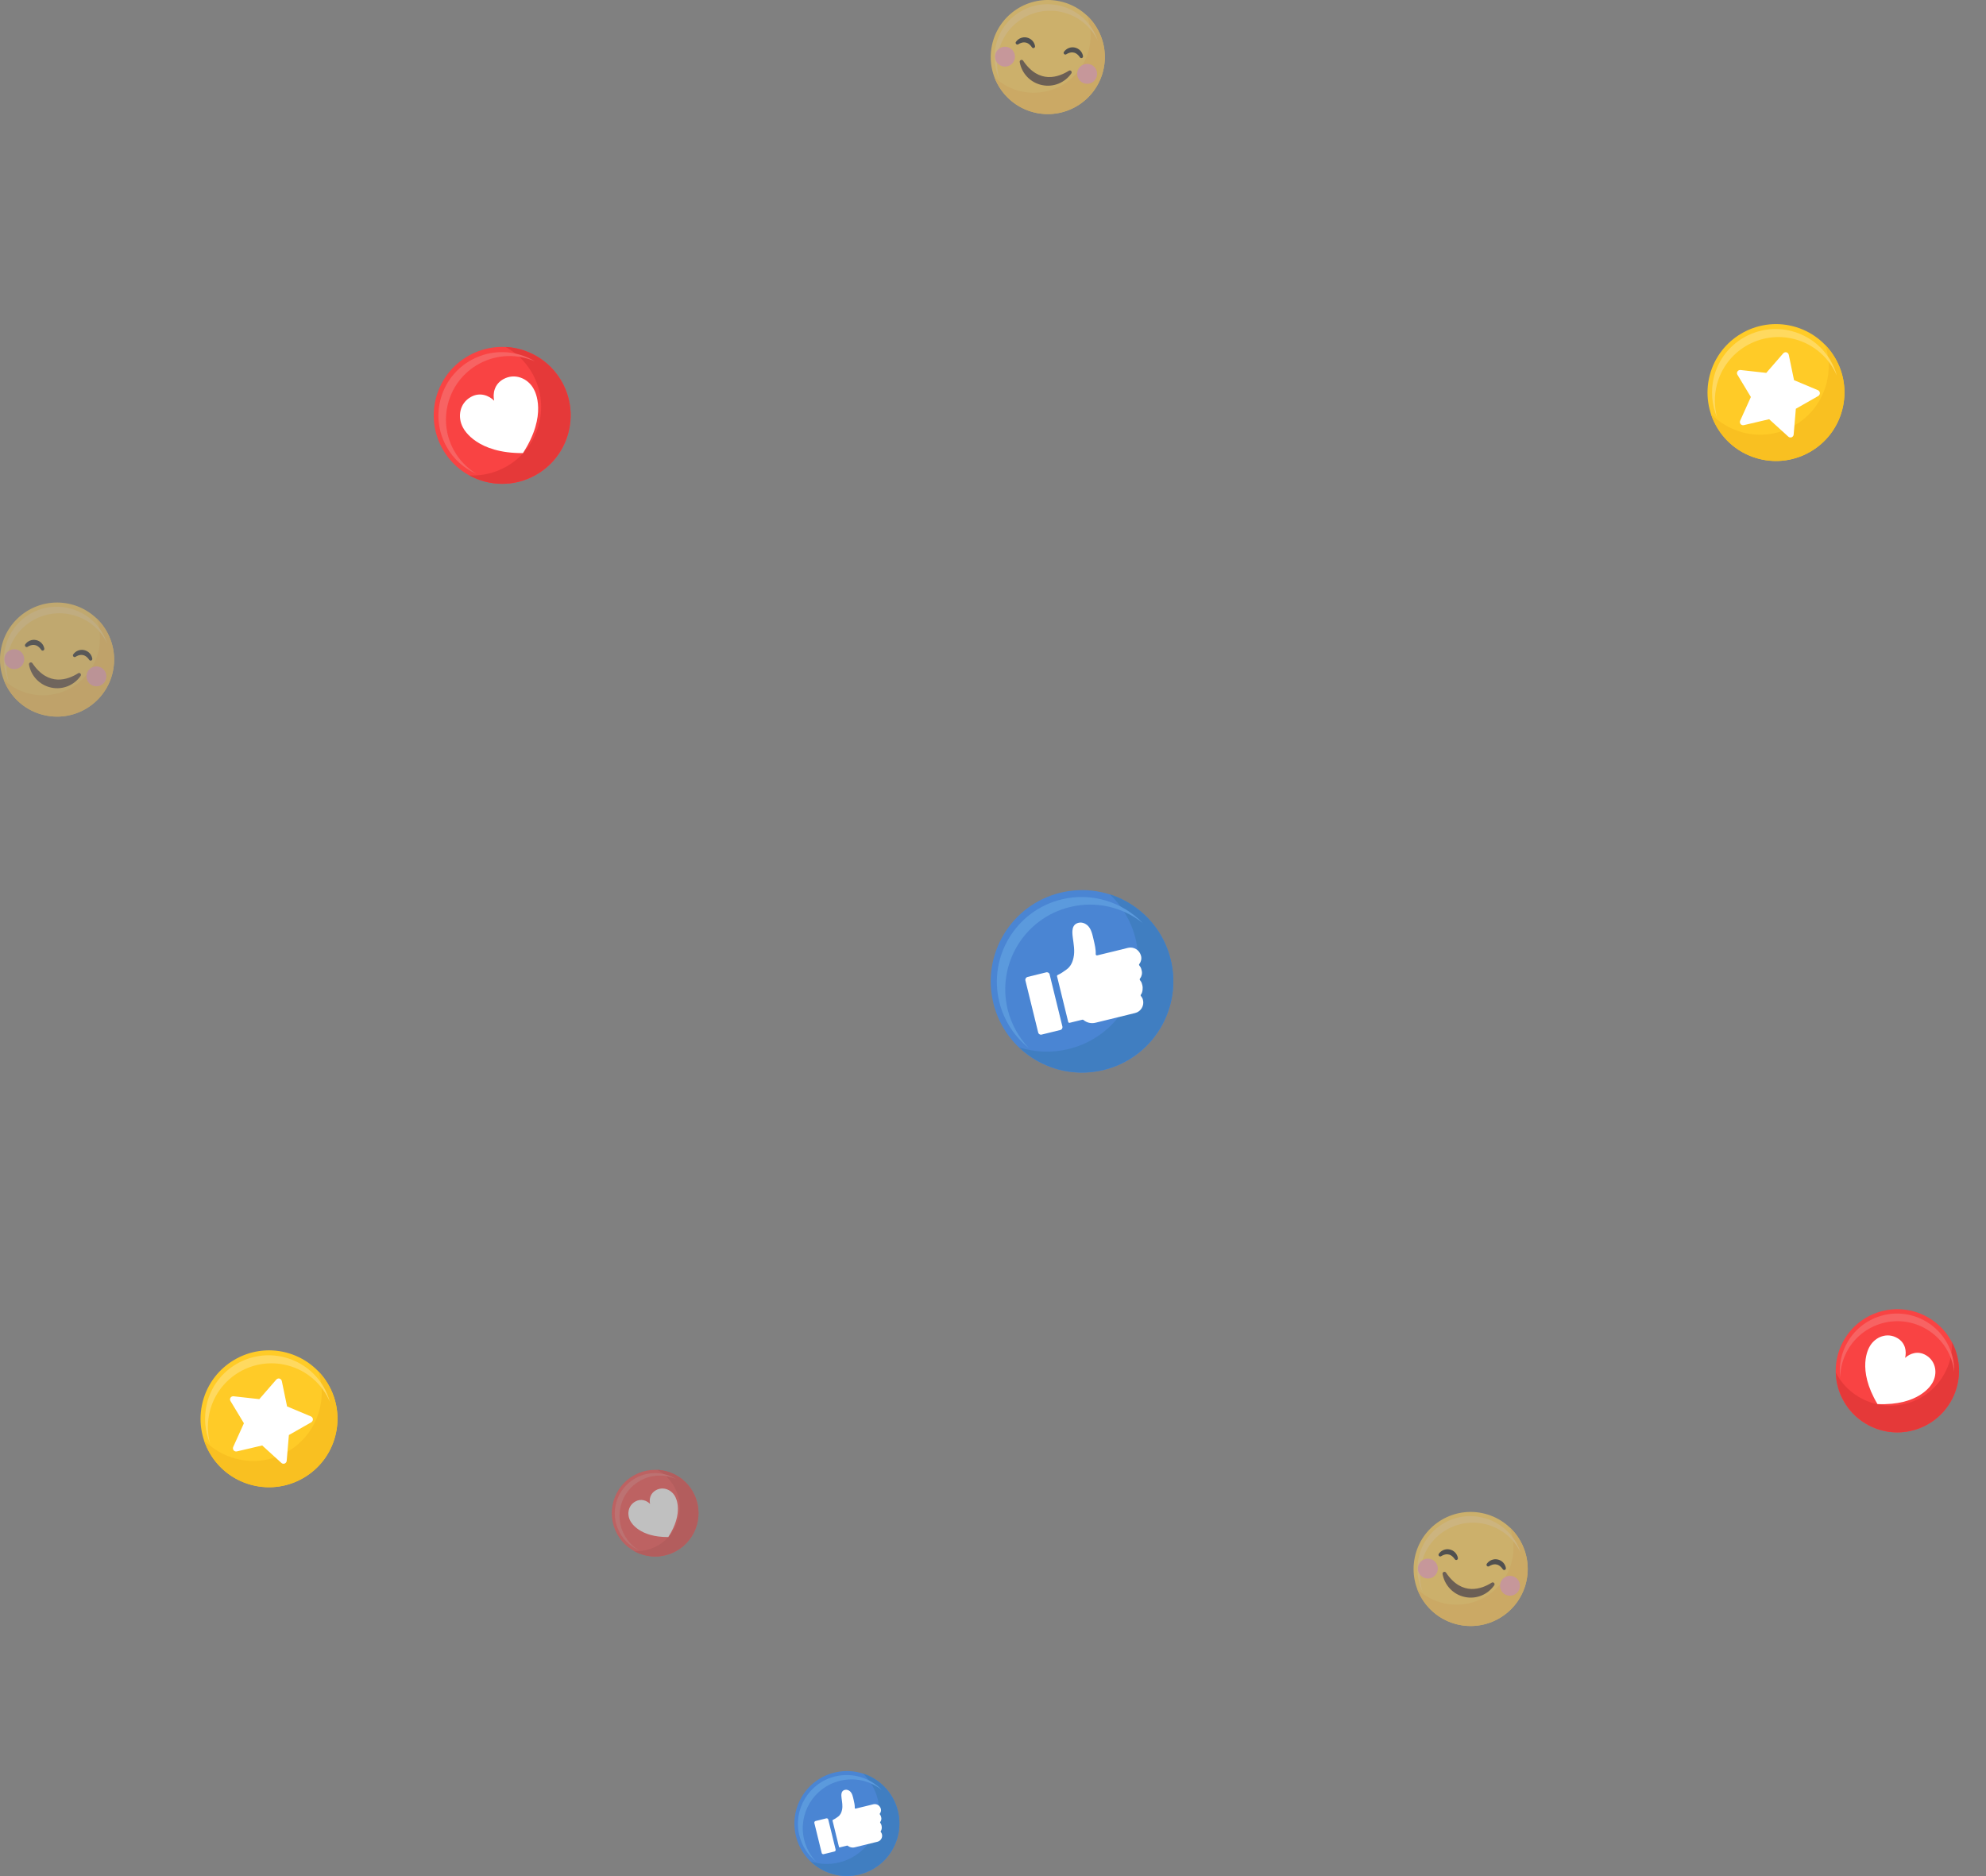 <?xml version="1.0" encoding="UTF-8" standalone="no"?>
<svg
   width="435"
   height="411"
   viewBox="0 0 435 411"
   fill="none"
   version="1.1"
   id="svg43817"
   sodipodi:docname="emoji.svg"
   inkscape:version="1.2.2 (732a01da63, 2022-12-09)"
   xmlns:inkscape="http://www.inkscape.org/namespaces/inkscape"
   xmlns:sodipodi="http://sodipodi.sourceforge.net/DTD/sodipodi-0.dtd"
   xmlns="http://www.w3.org/2000/svg"
   xmlns:svg="http://www.w3.org/2000/svg">
  <rect x="0" y="0" width="435" height="411" fill="#808080" stroke="none"/>
  <defs
     id="defs43821" />
  <sodipodi:namedview
     id="namedview43819"
     pagecolor="#ffffff"
     bordercolor="#000000"
     borderopacity="0.25"
     inkscape:showpageshadow="2"
     inkscape:pageopacity="0.0"
     inkscape:pagecheckerboard="0"
     inkscape:deskcolor="#d1d1d1"
     showgrid="false"
     inkscape:zoom="2.0364964"
     inkscape:cx="217.53047"
     inkscape:cy="205.25448"
     inkscape:window-width="1920"
     inkscape:window-height="1017"
     inkscape:window-x="-8"
     inkscape:window-y="-8"
     inkscape:window-maximized="1"
     inkscape:current-layer="svg43817" />
  <path
     d="M96.854 98.217C92.869 90.962 95.517 81.839 102.786 77.854C110.041 73.869 119.164 76.53 123.149 83.786C127.134 91.041 124.473 100.163 117.217 104.149C109.962 108.134 100.84 105.473 96.854 98.217Z"
     fill="#F94343"
     id="path43697" />
  <path
     d="M110.716 76C113.152 77.324 115.244 79.337 116.674 81.945C120.659 89.2 117.998 98.323 110.743 102.308C108.227 103.698 105.473 104.28 102.799 104.148C107.142 106.518 112.557 106.69 117.204 104.135C124.459 100.15 127.121 91.027 123.135 83.772C120.54 79.032 115.747 76.252 110.716 76Z"
     fill="#E53939"
     id="path43699" />
  <path
     d="M99.397 98.627C95.703 91.874 98.166 83.414 104.905 79.72C108.85 77.562 113.378 77.496 117.191 79.177C113.087 76.675 107.778 76.371 103.25 78.86C96.511 82.553 94.048 91.027 97.755 97.766C99.291 100.573 101.648 102.625 104.375 103.817C102.349 102.585 100.615 100.838 99.397 98.627Z"
     fill="#F76363"
     id="path43701" />
  <path
     d="M116.9 85.228C116.886 85.215 116.886 85.201 116.886 85.188C115.615 82.871 112.782 81.68 110.266 83.057C108.267 84.156 107.896 86.221 108.241 87.783C107.102 86.658 105.156 85.85 103.17 86.949C100.654 88.326 100.151 91.358 101.409 93.675C101.422 93.688 101.422 93.701 101.435 93.715C101.7 94.231 104.52 99.342 114.543 99.262C119.984 90.842 117.191 85.718 116.9 85.228Z"
     fill="white"
     id="path43703" />
  <path
     d="M403.996 293.385C407.818 286.99 416.107 284.898 422.508 288.73C428.903 292.552 430.985 300.846 427.163 307.241C423.341 313.636 415.047 315.719 408.652 311.897C402.257 308.075 400.174 299.78 403.996 293.385Z"
     fill="#F94343"
     id="path43705" />
  <path
     d="M427.555 294.045C427.635 296.539 427.024 299.079 425.649 301.376C421.827 307.771 413.532 309.853 407.137 306.031C404.913 304.71 403.208 302.837 402.095 300.699C402.229 305.15 404.559 309.433 408.657 311.88C415.052 315.702 423.347 313.619 427.169 307.224C429.669 303.053 429.648 298.067 427.555 294.045Z"
     fill="#E53939"
     id="path43707" />
  <path
     d="M404.834 295.546C408.398 289.606 416.088 287.67 422.022 291.224C425.493 293.306 427.603 296.792 428.032 300.518C428.108 296.193 425.93 291.931 421.938 289.547C416.004 285.994 408.303 287.935 404.756 293.879C403.275 296.349 402.753 299.112 403.068 301.772C403.103 299.639 403.671 297.497 404.834 295.546Z"
     fill="#F76363"
     id="path43709" />
  <path
     d="M423.201 303.044C423.205 303.028 423.215 303.022 423.226 303.016C424.447 300.975 424.083 298.232 421.87 296.905C420.107 295.852 418.335 296.504 417.278 297.482C417.634 296.086 417.376 294.207 415.619 293.164C413.406 291.837 410.822 292.826 409.595 294.856C409.591 294.872 409.581 294.878 409.576 294.895C409.296 295.335 406.61 299.85 411.23 307.597C420.244 307.993 422.953 303.493 423.201 303.044Z"
     fill="white"
     id="path43711" />
  <g
     opacity="0.5"
     id="g43751">
    <path
       d="M135.174 336.071C132.651 331.476 134.328 325.699 138.931 323.175C143.526 320.651 149.303 322.336 151.827 326.931C154.351 331.526 152.666 337.304 148.071 339.828C143.476 342.351 137.698 340.666 135.174 336.071Z"
       fill="#F94343"
       id="path43743" />
    <path
       d="M143.954 322C145.497 322.839 146.821 324.113 147.727 325.765C150.251 330.36 148.566 336.137 143.971 338.661C142.377 339.542 140.633 339.911 138.939 339.827C141.69 341.328 145.119 341.437 148.062 339.818C152.657 337.294 154.343 331.517 151.819 326.922C150.176 323.92 147.14 322.159 143.954 322Z"
       fill="#E53939"
       id="path43745" />
    <path
       d="M136.784 336.33C134.445 332.054 136.004 326.695 140.272 324.356C142.771 322.989 145.639 322.947 148.054 324.012C145.454 322.427 142.092 322.235 139.224 323.811C134.956 326.15 133.397 331.517 135.744 335.785C136.717 337.563 138.21 338.862 139.937 339.617C138.654 338.837 137.556 337.73 136.784 336.33Z"
       fill="#F76363"
       id="path43747" />
    <path
       d="M147.869 327.844C147.861 327.836 147.861 327.827 147.861 327.819C147.056 326.352 145.261 325.597 143.668 326.469C142.402 327.165 142.167 328.473 142.385 329.463C141.664 328.75 140.431 328.238 139.174 328.934C137.58 329.806 137.262 331.727 138.058 333.194C138.067 333.202 138.067 333.211 138.075 333.219C138.243 333.546 140.029 336.783 146.376 336.732C149.823 331.4 148.053 328.154 147.869 327.844Z"
       fill="white"
       id="path43749" />
  </g>
  <g
     opacity="0.6"
     id="g43769">
    <path
       d="M217.267 9.942C218.677 3.19 225.296 -1.144 232.058 0.266C238.811 1.676 243.144 8.295 241.734 15.058C240.324 21.811 233.705 26.144 226.943 24.734C220.18 23.313 215.856 16.695 217.267 9.942Z"
       fill="#FFD05D"
       id="path43753" />
    <path
       d="M238.08 3.395C238.904 5.547 239.13 7.955 238.626 10.385C237.216 17.137 230.597 21.471 223.834 20.061C221.487 19.567 219.439 18.455 217.812 16.921C219.274 20.771 222.609 23.818 226.943 24.724C233.695 26.134 240.314 21.8 241.735 15.048C242.651 10.632 241.127 6.278 238.08 3.395Z"
       fill="#FDC453"
       id="path43755" />
    <path
       d="M218.656 11.579C219.963 5.31 226.119 1.285 232.387 2.603C236.052 3.365 238.944 5.784 240.457 8.923C239.212 5.104 236.011 2.047 231.801 1.172C225.532 -0.156 219.387 3.869 218.079 10.138C217.534 12.742 217.915 15.326 218.985 17.549C218.368 15.686 218.224 13.637 218.656 11.579Z"
       fill="#FFD77F"
       id="path43757" />
    <path
       d="M224.101 13.298C223.854 12.927 223.278 13.164 223.35 13.596C223.782 16.046 225.656 18.105 228.239 18.64C230.782 19.175 233.273 18.084 234.662 16.077C234.92 15.706 234.477 15.254 234.107 15.501C231.955 16.87 227.632 18.537 224.101 13.298Z"
       fill="#5E4939"
       id="path43759" />
    <path
       d="M226.706 10.086C226.541 9.149 225.831 8.419 224.905 8.223C223.989 8.027 223.062 8.408 222.527 9.17C222.424 9.314 222.444 9.51 222.568 9.644C222.692 9.777 222.887 9.798 223.031 9.705C223.844 9.191 225.028 8.882 226.037 10.374C226.088 10.457 226.181 10.508 226.274 10.529C226.346 10.539 226.418 10.539 226.49 10.508C226.644 10.426 226.737 10.261 226.706 10.086Z"
       fill="#303030"
       id="path43761" />
    <path
       d="M237.216 12.279C237.051 11.342 236.341 10.611 235.414 10.416C234.498 10.22 233.572 10.601 233.037 11.363C232.934 11.507 232.954 11.702 233.078 11.836C233.201 11.97 233.397 11.991 233.541 11.898C234.354 11.383 235.538 11.074 236.547 12.567C236.598 12.649 236.691 12.701 236.783 12.721C236.855 12.732 236.928 12.732 237 12.701C237.154 12.629 237.247 12.454 237.216 12.279Z"
       fill="#303030"
       id="path43763" />
    <path
       d="M222.269 12.855C222.022 14.039 220.869 14.79 219.685 14.543C218.502 14.306 217.75 13.143 217.997 11.97C218.244 10.786 219.397 10.035 220.581 10.282C221.765 10.529 222.506 11.682 222.269 12.855Z"
       fill="#F5A6AC"
       id="path43765" />
    <path
       d="M240.252 16.623C240.005 17.806 238.852 18.558 237.669 18.311C236.485 18.064 235.734 16.911 235.981 15.727C236.228 14.543 237.38 13.792 238.564 14.039C239.748 14.286 240.499 15.439 240.252 16.623Z"
       fill="#F5A6AC"
       id="path43767" />
  </g>
  <path
     d="M374.483 82.236C376.559 74.228 384.755 69.406 392.764 71.482C400.772 73.557 405.594 81.754 403.518 89.762C401.443 97.771 393.246 102.592 385.238 100.496C377.208 98.441 372.408 90.245 374.483 82.236Z"
     fill="#FFCB27"
     id="path43771" />
  <path
     d="M399.807 75.591C400.667 78.232 400.813 81.125 400.059 83.997C397.983 92.005 389.786 96.827 381.778 94.752C378.99 94.018 376.6 92.572 374.734 90.643C376.265 95.339 380.08 99.175 385.216 100.517C393.225 102.592 401.421 97.792 403.497 89.762C404.88 84.521 403.308 79.218 399.807 75.591Z"
     fill="#F9C021"
     id="path43773" />
  <path
     d="M376.056 84.27C377.984 76.828 385.594 72.362 393.036 74.291C397.397 75.423 400.709 78.484 402.344 82.32C401.066 77.666 397.418 73.83 392.408 72.53C384.965 70.601 377.355 75.067 375.427 82.509C374.651 85.611 374.945 88.735 376.098 91.46C375.49 89.175 375.427 86.722 376.056 84.27Z"
     fill="#FFD95F"
     id="path43775" />
  <path
     d="M398.613 86.093C398.592 85.821 398.424 85.59 398.194 85.485L392.953 83.284L391.8 77.729C391.737 77.456 391.548 77.268 391.297 77.184C391.045 77.121 390.773 77.205 390.584 77.414L386.873 81.691L381.234 81.062C380.961 81.041 380.71 81.146 380.563 81.376C380.416 81.607 380.416 81.88 380.563 82.11L383.498 86.974L381.15 92.173C381.045 92.424 381.087 92.697 381.255 92.907C381.423 93.116 381.695 93.2 381.968 93.137L387.502 91.838L391.695 95.653C391.779 95.737 391.884 95.779 391.988 95.821C392.135 95.863 392.282 95.842 392.429 95.8C392.68 95.695 392.848 95.464 392.869 95.213L393.351 89.552L398.278 86.743C398.487 86.597 398.634 86.345 398.613 86.093Z"
     fill="white"
     id="path43777" />
  <path
     d="M217.579 219.768C214.952 209.046 221.51 198.209 232.231 195.581C242.952 192.953 253.79 199.488 256.418 210.232C259.046 220.954 252.511 231.791 241.766 234.419C231.045 237.047 220.207 230.512 217.579 219.768Z"
     fill="#4A85D3"
     id="path43779" />
  <path
     d="M243.092 195.93C245.767 198.465 247.767 201.791 248.72 205.628C251.348 216.349 244.813 227.187 234.069 229.815C230.348 230.722 226.603 230.536 223.208 229.443C227.976 233.978 234.906 236.071 241.767 234.373C252.488 231.745 259.046 220.907 256.418 210.186C254.697 203.209 249.488 197.977 243.092 195.93Z"
     fill="#407EC1"
     id="path43781" />
  <path
     d="M220.72 221.187C218.278 211.21 224.371 201.163 234.325 198.721C240.139 197.279 245.999 198.767 250.348 202.256C245.906 197.628 239.185 195.418 232.487 197.046C222.534 199.488 216.44 209.558 218.882 219.512C219.906 223.652 222.231 227.117 225.324 229.582C223.161 227.303 221.534 224.442 220.72 221.187Z"
     fill="#5B9ADD"
     id="path43783" />
  <path
     d="M247.068 207.651L243.975 208.418L242.72 208.72L240.324 209.302C240.161 209.348 239.975 209.209 239.998 209.046C240.045 208 239.789 206.953 239.557 205.953C239.417 205.395 239.301 204.767 239.091 204.185C238.882 203.581 238.58 203.046 238.115 202.651C237.58 202.232 236.905 201.999 236.231 202.162C234.696 202.534 234.812 204.116 234.975 205.372C235.161 206.837 235.463 208.325 235.138 209.79C234.929 210.814 234.487 211.767 233.603 212.395C232.929 212.883 232.417 213.255 231.673 213.604C231.556 213.651 231.487 213.79 231.533 213.907L233.975 223.884C234.022 224.023 234.161 224.116 234.301 224.07L237.068 223.395C237.161 223.372 237.231 223.395 237.301 223.442C238.022 224.047 238.998 224.302 239.998 224.047L244.278 223L247.394 222.233L248.627 221.93C249.883 221.628 250.673 220.325 250.348 219.07C250.278 218.744 250.115 218.465 249.906 218.209C249.813 218.116 249.813 217.977 249.906 217.884C250.278 217.395 250.371 216.465 250.208 215.837L250.138 215.581C250.069 215.256 249.906 214.976 249.696 214.721C249.627 214.628 249.603 214.488 249.696 214.395C250.069 213.907 250.231 213.255 250.069 212.628L249.999 212.372C249.929 212.046 249.766 211.767 249.557 211.511C249.464 211.418 249.464 211.279 249.557 211.186C249.929 210.697 250.092 210.046 249.929 209.418C249.603 208.116 248.324 207.348 247.068 207.651Z"
     fill="white"
     id="path43785" />
  <path
     d="M232.231 225.651L228.161 226.652C227.813 226.745 227.464 226.535 227.394 226.186L224.603 214.814C224.51 214.465 224.719 214.116 225.068 214.023L229.138 213.023C229.487 212.93 229.836 213.139 229.906 213.488L232.696 224.861C232.789 225.233 232.58 225.582 232.231 225.651Z"
     fill="white"
     id="path43787" />
  <path
     d="M174.333 402.241C172.822 396.077 176.593 389.845 182.758 388.334C188.923 386.823 195.154 390.581 196.665 396.759C198.176 402.923 194.419 409.155 188.241 410.666C182.076 412.177 175.844 408.419 174.333 402.241Z"
     fill="#4A85D3"
     id="path43789" />
  <path
     d="M189.003 388.535C190.541 389.992 191.691 391.905 192.239 394.111C193.75 400.276 189.992 406.507 183.814 408.018C181.675 408.54 179.522 408.433 177.569 407.804C180.311 410.412 184.296 411.616 188.241 410.639C194.405 409.128 198.176 402.897 196.665 396.732C195.676 392.72 192.68 389.711 189.003 388.535Z"
     fill="#407EC1"
     id="path43791" />
  <path
     d="M176.139 403.057C174.734 397.32 178.238 391.543 183.961 390.139C187.305 389.31 190.674 390.166 193.175 392.172C190.621 389.511 186.756 388.24 182.905 389.176C177.182 390.581 173.678 396.371 175.082 402.094C175.671 404.475 177.008 406.467 178.786 407.885C177.543 406.574 176.607 404.929 176.139 403.057Z"
     fill="#5B9ADD"
     id="path43793" />
  <path
     d="M191.29 395.274L189.511 395.716L188.789 395.889L187.412 396.224C187.318 396.251 187.211 396.17 187.225 396.077C187.251 395.475 187.104 394.873 186.971 394.298C186.89 393.977 186.823 393.616 186.703 393.282C186.583 392.934 186.409 392.627 186.141 392.399C185.834 392.159 185.446 392.025 185.058 392.118C184.176 392.332 184.243 393.242 184.336 393.964C184.443 394.806 184.617 395.662 184.43 396.505C184.309 397.093 184.055 397.641 183.547 398.002C183.159 398.283 182.865 398.497 182.437 398.698C182.37 398.724 182.33 398.805 182.357 398.872L183.761 404.608C183.788 404.689 183.868 404.742 183.948 404.715L185.54 404.328C185.593 404.314 185.633 404.328 185.673 404.354C186.088 404.702 186.65 404.849 187.225 404.702L189.685 404.1L191.477 403.659L192.186 403.485C192.908 403.311 193.363 402.562 193.175 401.84C193.135 401.653 193.042 401.493 192.921 401.345C192.868 401.292 192.868 401.212 192.921 401.158C193.135 400.877 193.189 400.343 193.095 399.981L193.055 399.834C193.015 399.647 192.921 399.487 192.801 399.34C192.761 399.286 192.747 399.206 192.801 399.152C193.015 398.872 193.108 398.497 193.015 398.136L192.975 397.989C192.935 397.802 192.841 397.641 192.721 397.494C192.667 397.441 192.667 397.36 192.721 397.307C192.935 397.026 193.028 396.652 192.935 396.291C192.747 395.542 192.012 395.101 191.29 395.274Z"
     fill="white"
     id="path43795" />
  <path
     d="M182.758 405.625L180.418 406.2C180.217 406.253 180.017 406.133 179.977 405.932L178.372 399.393C178.319 399.192 178.439 398.992 178.64 398.938L180.98 398.363C181.18 398.31 181.381 398.43 181.421 398.631L183.026 405.17C183.079 405.384 182.959 405.584 182.758 405.625Z"
     fill="white"
     id="path43797" />
  <g
     opacity="0.5"
     id="g43815">
    <path
       d="M0.267 141.942C1.677 135.19 8.296 130.856 15.058 132.266C21.811 133.676 26.145 140.295 24.734 147.058C23.324 153.81 16.705 158.144 9.943 156.734C3.18 155.313 -1.144 148.695 0.267 141.942Z"
       fill="#FFD05D"
       id="path43799" />
    <path
       d="M21.08 135.395C21.904 137.547 22.13 139.955 21.626 142.385C20.216 149.137 13.597 153.471 6.834 152.061C4.487 151.566 2.439 150.455 0.812 148.921C2.274 152.771 5.609 155.818 9.943 156.724C16.695 158.134 23.314 153.8 24.735 147.048C25.651 142.632 24.127 138.278 21.08 135.395Z"
       fill="#FDC453"
       id="path43801" />
    <path
       d="M1.656 143.579C2.963 137.31 9.119 133.285 15.387 134.603C19.052 135.365 21.944 137.784 23.457 140.923C22.212 137.104 19.011 134.047 14.801 133.172C8.532 131.844 2.387 135.869 1.079 142.138C0.534 144.742 0.915 147.326 1.985 149.549C1.368 147.686 1.224 145.637 1.656 143.579Z"
       fill="#FFD77F"
       id="path43803" />
    <path
       d="M7.101 145.298C6.854 144.927 6.278 145.164 6.35 145.596C6.782 148.046 8.656 150.105 11.239 150.64C13.782 151.175 16.273 150.084 17.663 148.077C17.92 147.706 17.477 147.253 17.107 147.501C14.955 148.87 10.632 150.537 7.101 145.298Z"
       fill="#5E4939"
       id="path43805" />
    <path
       d="M9.706 142.086C9.541 141.149 8.831 140.419 7.905 140.223C6.989 140.027 6.062 140.408 5.527 141.17C5.424 141.314 5.444 141.51 5.568 141.644C5.692 141.777 5.887 141.798 6.031 141.705C6.844 141.191 8.028 140.882 9.037 142.374C9.088 142.457 9.181 142.508 9.274 142.529C9.346 142.539 9.418 142.539 9.49 142.508C9.644 142.426 9.737 142.261 9.706 142.086Z"
       fill="#303030"
       id="path43807" />
    <path
       d="M20.216 144.279C20.051 143.342 19.341 142.611 18.414 142.416C17.498 142.22 16.572 142.601 16.037 143.363C15.934 143.507 15.954 143.702 16.078 143.836C16.201 143.97 16.397 143.991 16.541 143.898C17.354 143.383 18.538 143.074 19.547 144.567C19.598 144.649 19.691 144.701 19.783 144.721C19.855 144.732 19.928 144.732 20 144.701C20.154 144.629 20.247 144.454 20.216 144.279Z"
       fill="#303030"
       id="path43809" />
    <path
       d="M5.269 144.855C5.022 146.039 3.869 146.79 2.685 146.543C1.502 146.306 0.75 145.143 0.997 143.97C1.244 142.786 2.397 142.035 3.581 142.282C4.765 142.529 5.506 143.682 5.269 144.855Z"
       fill="#F5A6AC"
       id="path43811" />
    <path
       d="M23.252 148.623C23.005 149.806 21.852 150.558 20.669 150.311C19.485 150.064 18.733 148.911 18.981 147.727C19.228 146.543 20.381 145.792 21.564 146.039C22.748 146.286 23.499 147.439 23.252 148.623Z"
       fill="#F5A6AC"
       id="path43813" />
  </g>
  <path
     d="m 44.408,307.064 c 2.076,-8.008 10.272,-12.83 18.281,-10.754 8.008,2.075 12.83,10.272 10.754,18.28 -2.075,8.008 -10.272,12.83 -18.28,10.734 -8.03,-2.055 -12.83,-10.252 -10.755,-18.26 z"
     fill="#ffcb27"
     id="path43771-9" />
  <path
     d="m 69.732,300.419 c 0.86,2.642 1.006,5.535 0.252,8.406 -2.076,8.008 -10.273,12.83 -18.281,10.755 -2.788,-0.734 -5.178,-2.18 -7.044,-4.109 1.531,4.696 5.346,8.532 10.482,9.874 8.009,2.075 16.205,-2.725 18.281,-10.755 1.383,-5.241 -0.189,-10.545 -3.69,-14.172 z"
     fill="#f9c021"
     id="path43773-7" />
  <path
     d="m 45.981,309.098 c 1.928,-7.442 9.538,-11.907 16.98,-9.979 4.361,1.132 7.673,4.193 9.308,8.029 -1.278,-4.654 -4.926,-8.49 -9.936,-9.79 -7.443,-1.929 -15.053,2.537 -16.981,9.979 -0.776,3.103 -0.482,6.226 0.671,8.951 -0.608,-2.285 -0.671,-4.738 -0.042,-7.191 z"
     fill="#ffd95f"
     id="path43775-6" />
  <path
     d="m 68.538,310.921 c -0.021,-0.273 -0.189,-0.503 -0.419,-0.608 l -5.241,-2.201 -1.153,-5.555 c -0.063,-0.273 -0.252,-0.461 -0.503,-0.545 -0.252,-0.063 -0.524,0.021 -0.713,0.231 l -3.711,4.277 -5.639,-0.629 c -0.273,-0.021 -0.524,0.084 -0.671,0.314 -0.147,0.231 -0.147,0.503 0,0.734 l 2.935,4.864 -2.348,5.199 c -0.105,0.252 -0.063,0.524 0.105,0.734 0.168,0.21 0.44,0.293 0.713,0.231 l 5.534,-1.3 4.193,3.815 c 0.084,0.084 0.189,0.126 0.293,0.168 0.147,0.042 0.294,0.021 0.441,-0.021 0.251,-0.105 0.419,-0.335 0.44,-0.587 l 0.482,-5.66 4.927,-2.809 c 0.209,-0.147 0.356,-0.398 0.335,-0.65 z"
     fill="#ffffff"
     id="path43777-3" />
  <g
     opacity="0.6"
     id="g43769-3"
     transform="translate(92.622,331.228)">
    <path
       d="m 217.267,9.942 c 1.41,-6.753 8.029,-11.086 14.791,-9.676 6.753,1.41 11.086,8.029 9.676,14.792 -1.41,6.753 -8.029,11.086 -14.791,9.676 -6.763,-1.421 -11.087,-8.039 -9.676,-14.792 z"
       fill="#ffd05d"
       id="path43753-0" />
    <path
       d="m 238.08,3.395 c 0.824,2.151 1.05,4.56 0.546,6.989 -1.41,6.753 -8.029,11.086 -14.792,9.676 -2.347,-0.494 -4.395,-1.606 -6.022,-3.14 1.462,3.85 4.797,6.897 9.131,7.803 6.752,1.41 13.371,-2.923 14.792,-9.676 0.916,-4.416 -0.608,-8.77 -3.655,-11.652 z"
       fill="#fdc453"
       id="path43755-2" />
    <path
       d="m 218.656,11.579 c 1.307,-6.269 7.463,-10.294 13.731,-8.976 3.665,0.762 6.557,3.181 8.07,6.32 -1.245,-3.819 -4.446,-6.876 -8.656,-7.751 -6.269,-1.328 -12.414,2.697 -13.722,8.966 -0.545,2.604 -0.164,5.188 0.906,7.411 -0.617,-1.863 -0.761,-3.912 -0.329,-5.97 z"
       fill="#ffd77f"
       id="path43757-7" />
    <path
       d="m 224.101,13.298 c -0.247,-0.37 -0.823,-0.134 -0.751,0.298 0.432,2.45 2.306,4.509 4.889,5.044 2.543,0.535 5.034,-0.556 6.423,-2.563 0.258,-0.371 -0.185,-0.824 -0.555,-0.577 -2.152,1.369 -6.475,3.037 -10.006,-2.203 z"
       fill="#5e4939"
       id="path43759-5" />
    <path
       d="m 226.706,10.086 c -0.165,-0.937 -0.875,-1.668 -1.801,-1.863 -0.916,-0.196 -1.843,0.185 -2.378,0.947 -0.103,0.144 -0.083,0.34 0.041,0.473 0.124,0.134 0.319,0.154 0.463,0.062 0.813,-0.515 1.997,-0.823 3.006,0.669 0.051,0.082 0.144,0.134 0.237,0.154 0.072,0.01 0.144,0.01 0.216,-0.021 0.154,-0.082 0.247,-0.247 0.216,-0.422 z"
       fill="#303030"
       id="path43761-0" />
    <path
       d="m 237.216,12.279 c -0.165,-0.937 -0.875,-1.668 -1.802,-1.863 -0.916,-0.196 -1.842,0.185 -2.377,0.947 -0.103,0.144 -0.083,0.34 0.041,0.473 0.123,0.134 0.319,0.154 0.463,0.062 0.813,-0.515 1.997,-0.824 3.006,0.669 0.051,0.082 0.144,0.134 0.236,0.154 0.072,0.01 0.145,0.01 0.217,-0.021 0.154,-0.072 0.247,-0.247 0.216,-0.422 z"
       fill="#303030"
       id="path43763-2" />
    <path
       d="m 222.269,12.855 c -0.247,1.184 -1.4,1.935 -2.584,1.688 -1.183,-0.237 -1.935,-1.4 -1.688,-2.573 0.247,-1.184 1.4,-1.935 2.584,-1.688 1.184,0.247 1.925,1.4 1.688,2.573 z"
       fill="#f5a6ac"
       id="path43765-4" />
    <path
       d="m 240.252,16.623 c -0.247,1.184 -1.4,1.935 -2.583,1.688 -1.184,-0.247 -1.935,-1.4 -1.688,-2.584 0.247,-1.184 1.399,-1.935 2.583,-1.688 1.184,0.247 1.935,1.4 1.688,2.584 z"
       fill="#f5a6ac"
       id="path43767-3" />
  </g>
</svg>
